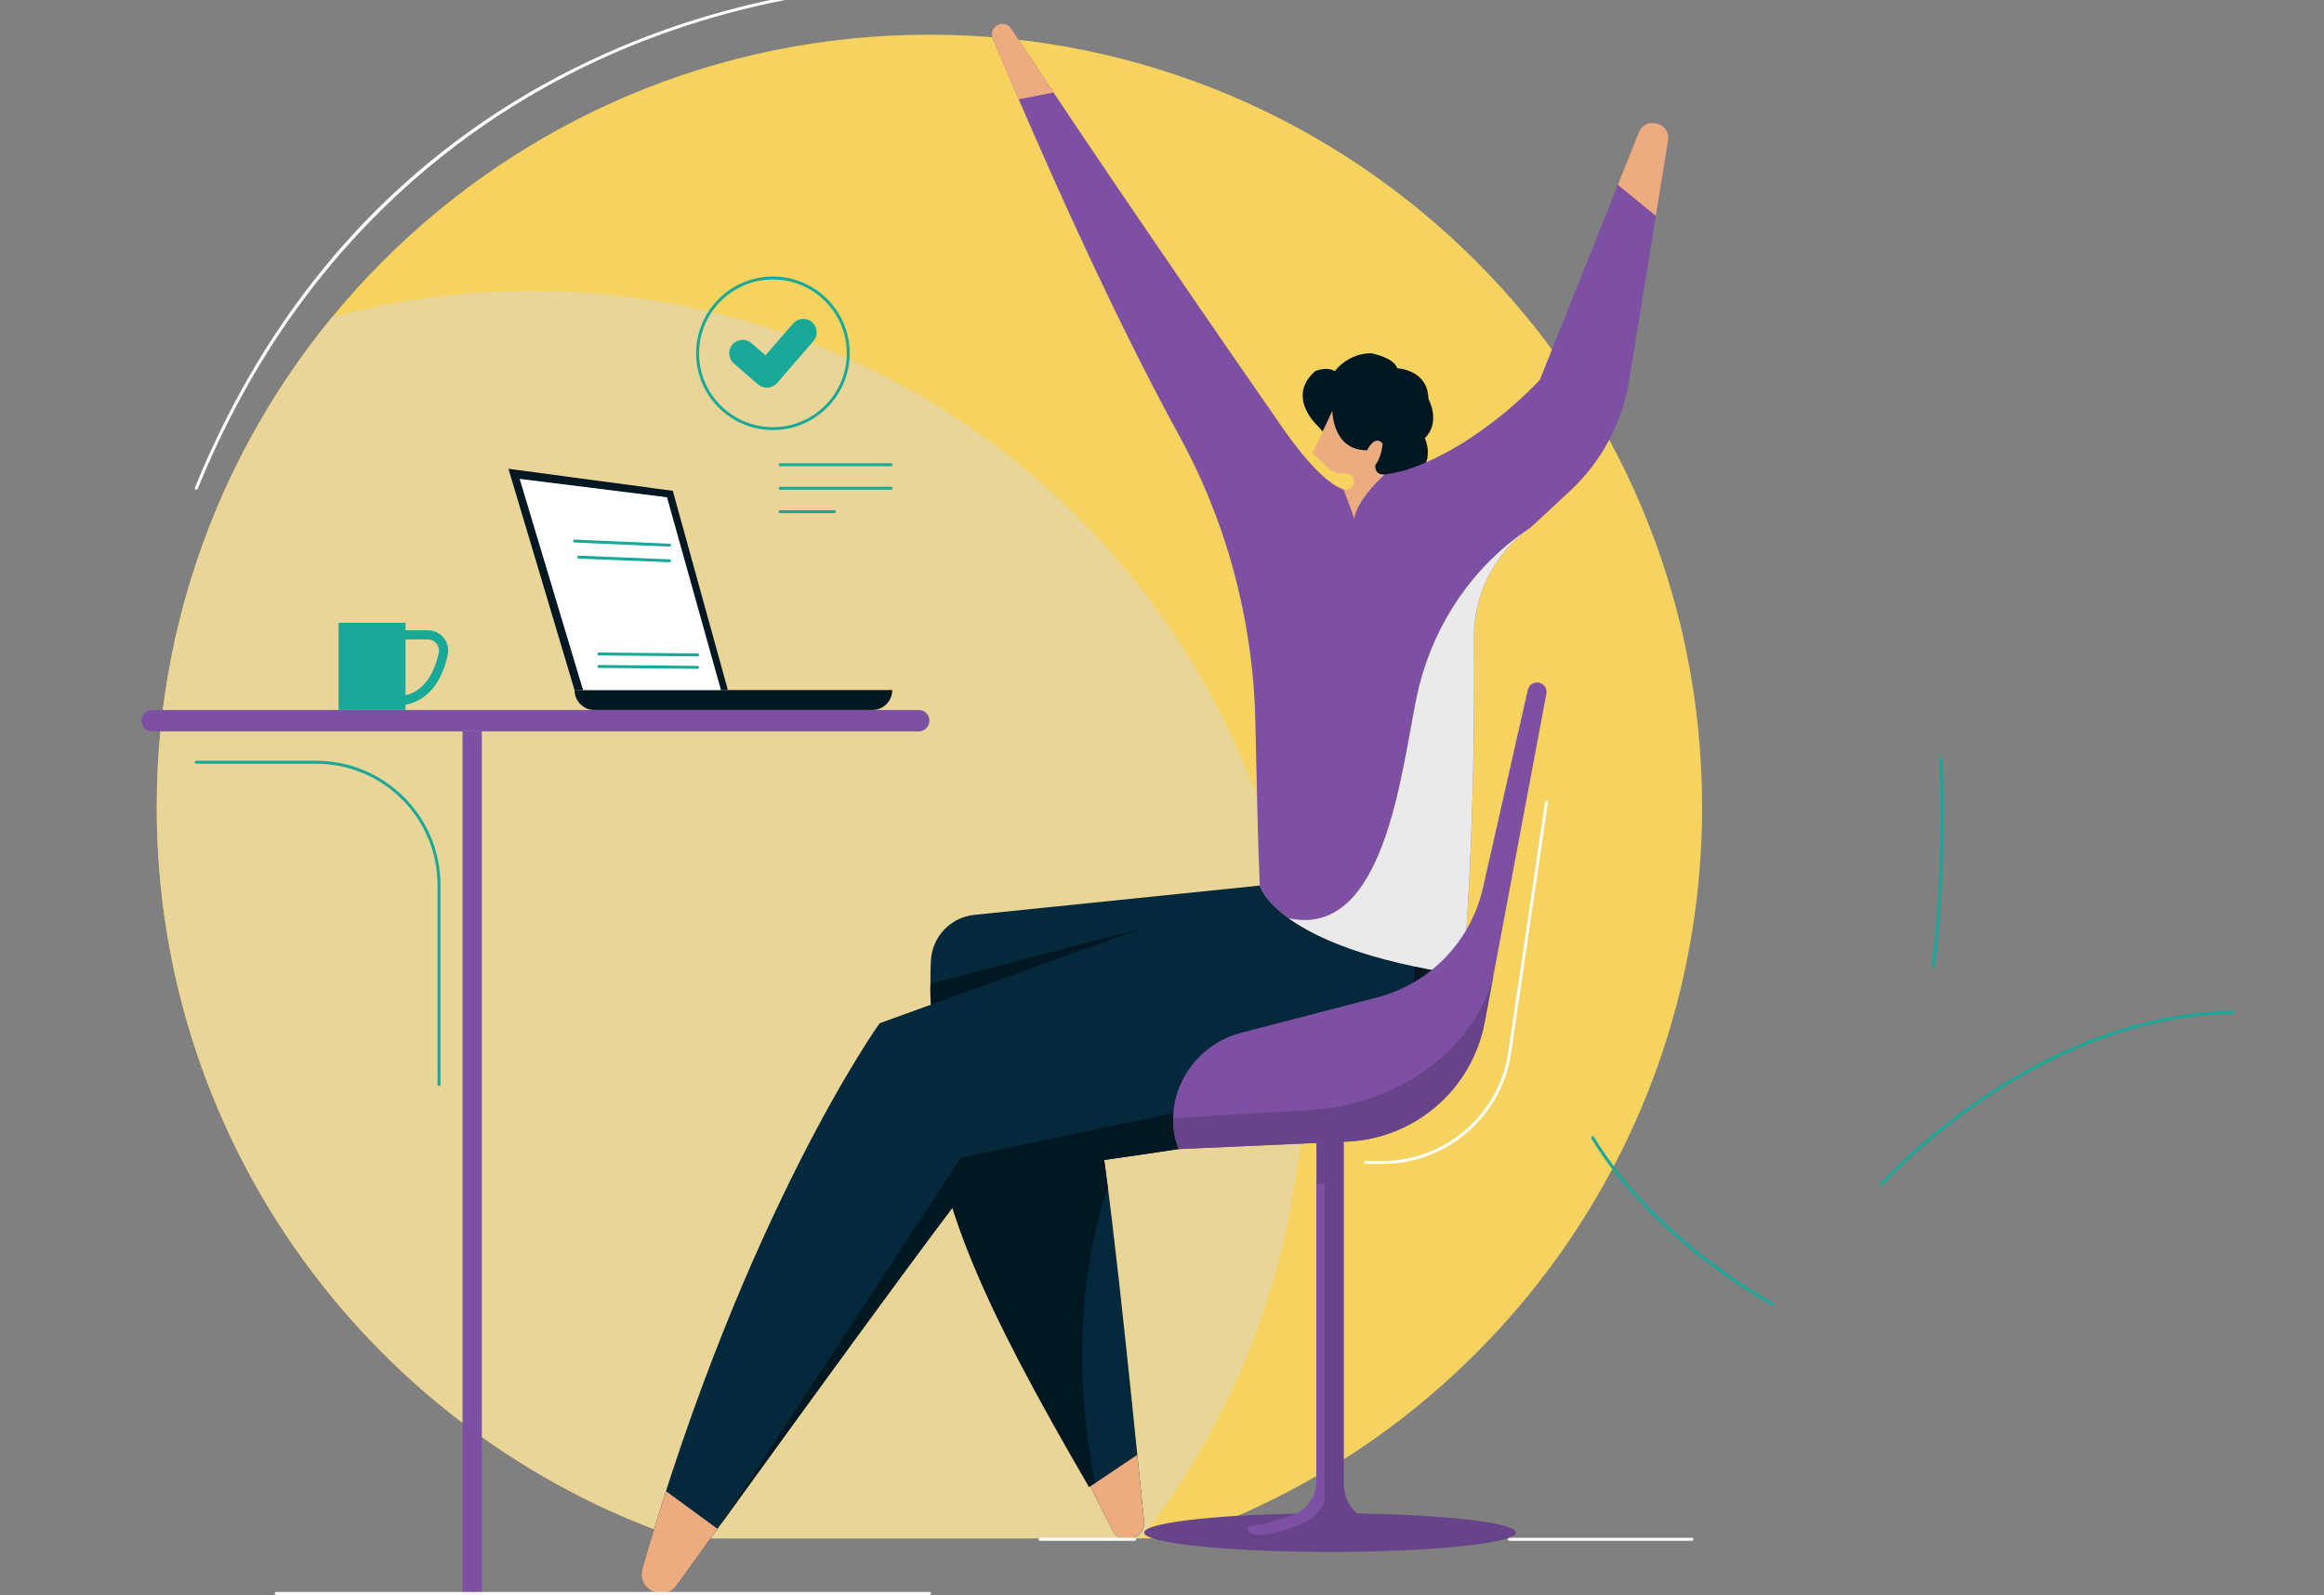 <?xml version="1.0" encoding="UTF-8"?> <!-- Generator: Adobe Illustrator 25.4.1, SVG Export Plug-In . SVG Version: 6.00 Build 0) --> <svg xmlns="http://www.w3.org/2000/svg" xmlns:xlink="http://www.w3.org/1999/xlink" version="1.1" id="Layer_1" x="0px" y="0px" viewBox="0 0 500 343.3" style="enable-background:new 0 0 500 343.3;" xml:space="preserve"><rect x="0" y="0" width="500" height="343.3" fill="#808080" stroke="none"/> <style type="text/css"> .st0{fill:#F6D35F;} .st1{fill:#EAD598;} .st2{fill:#674389;} .st3{fill:#05293C;} .st4{fill:#011721;} .st5{fill:#EDAC80;} .st6{fill:#7D50A3;} .st7{fill:#EAEAEA;} .st8{fill:#FFFFFF;} .st9{fill:#18A999;} </style> <g> <g> <g> <g> <path class="st0" d="M253.76,331.02H146.17C80.76,308.66,33.73,246.67,33.73,173.69c0-91.81,74.43-166.23,166.23-166.23 S366.2,81.88,366.2,173.69C366.2,246.67,319.17,308.66,253.76,331.02z"></path> </g> <g> <path class="st1" d="M71.49,68.2c13.69-3.65,28.06-5.6,42.9-5.6c91.81,0,166.23,74.43,166.23,166.23 c0,38.53-13.12,74-35.12,102.19h-99.33C80.76,308.66,33.73,246.67,33.73,173.69C33.73,133.64,47.89,96.9,71.49,68.2z"></path> </g> <g> <g> <rect x="283.22" y="244.8" class="st2" width="5.9" height="83.69"></rect> </g> <g> <g> <path class="st3" d="M271.03,190.55l-61.39,6.3c-5.12,0.52-9.09,4.69-9.36,9.83c-0.82,15.49,2.95,52.48,39.05,122.58 c1.82,3.54,7.2,1.95,6.8-2.01c-3.09-30.53-7.76-77.53-11-92.83L271.03,190.55z"></path> </g> <g> <path class="st4" d="M235.61,319.13c-7.58-37.86,2.75-63.48,2.75-63.48c-1.23-9.46-2.35-17.05-3.24-21.24l5.23-6.39 l-40.39,7.96c2.29,23.49,10.94,43.78,34.35,84.02L235.61,319.13z"></path> </g> <g> <path class="st5" d="M239.32,329.25c1.82,3.54,7.2,1.95,6.8-2.01c-0.45-4.44-0.93-9.23-1.44-14.21l-10.11,6.8 C236.1,322.91,237.67,326.03,239.32,329.25z"></path> </g> <g> <path class="st4" d="M283.53,91.67c0,0-6.93-6.2-0.59-11.8c0,0,2.49-1.12,4.23,0c0,0,2.74-3.86,7.84-3.86 c0,0,4.85,0.87,5.6,3.23c0,0,6.59,0.25,6.72,6.59c0,0,2.76,4.98-0.8,8.46c0,0,3.8,7.49-6.66,10.09l-3.12,2.23l-3.61-3.98 L283.53,91.67z"></path> </g> <g> <path class="st4" d="M245.62,199.76l-45.43,11.88c-0.18,2.4,0.23,5.61,0.21,8.59l8.05,1.53l41.24-5.12l3.89-4.75 L245.62,199.76z"></path> </g> <g> <path class="st6" d="M331.29,81.74c0,0-12.68,13.99-28.44,19.28c-1.85,0.62-4.91,1.08-4.91,1.08 c-2.84,1.57-5.76,4.35-8.82,3.27c-4.62-1.62-10.28-9.14-13.22-13.37c-12.85-18.52-40.56-58.63-58.31-85.83 c-1.51-2.31-5.05-0.43-3.99,2.12c9.71,23.12,25.08,58.06,40.12,85.49c10.38,18.94,15.93,40.14,16.37,61.73 c0.28,13.63,0.61,27.64,0.95,35.04c0,0,3.44,13.37,43.77,19.25c1.15-14.96,2.58-37.77,2.33-72.67 c-0.07-9.33,4.44-18.12,12.05-23.52l8.56-7.94c6.78-6.29,11.27-14.66,12.76-23.79l8.38-51.58c0.63-3.89-4.85-5.41-6.32-1.75 L331.29,81.74z"></path> </g> <g> <path class="st3" d="M271.03,190.55l-81.79,29.63c0,0-28.88,40.34-51.04,117.36c-1.29,4.47,4.64,7.37,7.36,3.59 c20.66-28.62,58.85-81.32,64.42-87.76c0,0,43.7-5.63,72.95-10.95c9.89-1.8,30.17-10.69,31.86-32.62 C274.48,203.92,271.03,190.55,271.03,190.55z"></path> </g> <g> <path class="st4" d="M255.75,238.8l-48.99,10.27l-52.06,79.42c21.18-29.28,50.46-69.54,55.29-75.11c0,0,43.7-5.63,72.95-10.95 c9.89-1.8,30.17-10.69,31.86-32.62c-3.78-0.55-7.24-1.17-10.4-1.83C304.4,207.97,307.12,229.31,255.75,238.8z"></path> </g> <g> <path class="st7" d="M277.27,197.59c5.77,4.16,16.74,9.18,37.53,12.21c1.15-14.96,2.58-37.77,2.33-72.67 c-0.07-9.33,4.44-18.12,12.05-23.52c0,0-0.96,0.59-2.51,1.75c-11.35,8.46-19.04,20.89-21.91,34.75 C301.45,166.1,297.93,202.05,277.27,197.59L277.27,197.59z"></path> </g> <g> <path class="st5" d="M291.31,103.63L291.31,103.63c0-0.97-0.78-1.75-1.75-1.75h-1c-1.11,0-2.17-0.47-2.92-1.3l-3.27-3.1 l4.28-9.08c0,0,0.01,8.56,7.49,8.48c0,0,1.59-3.44,3.33-1.44c0,0-0.22,2.96-1.56,4.59c0,0-0.37,2.22,2.01,2.06 c0,0-6.01,5.35-6.53,9.5l-2.3-6.22h0.45C290.53,105.37,291.31,104.59,291.31,103.63z"></path> </g> <g> <path class="st5" d="M217.58,6.18c-1.51-2.31-5.05-0.43-3.99,2.12c1.69,4.03,3.56,8.42,5.56,13.07l7.49-1.46 C223.45,15.1,220.39,10.47,217.58,6.18z"></path> </g> <g> <path class="st5" d="M356.25,46.46l2.63-16.17c0.63-3.89-4.85-5.41-6.32-1.75l-4.49,11.23L356.25,46.46z"></path> </g> <g> <path class="st5" d="M143.29,320.86c-1.72,5.36-3.42,10.9-5.09,16.68c-1.29,4.47,4.64,7.37,7.36,3.59 c2.68-3.71,5.65-7.82,8.8-12.18L143.29,320.86z"></path> </g> </g> <g> <path class="st6" d="M328.71,148.41l-9.67,42.68c-2.61,11.5-11.41,20.58-22.82,23.55l-29.17,7.58 c-10.49,2.72-17.03,13.59-13.85,23.95c0.11,0.36,0.24,0.73,0.37,1.09l36.27-1.61c14.63-0.65,26.88-11.28,29.58-25.67 l13.28-70.73c0.2-1.05-0.45-2.07-1.47-2.34l0,0C330.11,146.59,328.97,147.28,328.71,148.41z"></path> </g> <g> <path class="st2" d="M319.41,219.96l1.91-10.16c-0.63,2.87-3.51,12.58-14.83,20.59c-7.26,5.14-15.92,7.93-24.8,8.46l-29.3,1.72 c-0.02,1.84,0.22,3.72,0.79,5.58c0.11,0.36,0.24,0.73,0.37,1.09l36.27-1.61C304.46,244.98,316.71,234.35,319.41,219.96z"></path> </g> <g> <path class="st2" d="M326.17,329.77c0,2.29-17.91,4.15-40,4.15c-22.09,0-40-1.86-40-4.15c0-2.29,17.91-4.15,40-4.15 C308.26,325.62,326.17,327.48,326.17,329.77z"></path> </g> <g> <path class="st6" d="M283.22,254.8h1.77v67.32c0,0,0.64,6.09-13.53,8.14c0,0-3.56,0.2-2.86-1.78c0,0,5.42-0.81,9.67-2.49 c3.02-1.19,4.95-4.16,4.95-7.4V254.8z"></path> </g> <g> <path class="st2" d="M289.11,319.25c0,0-0.4,9.29,11.38,8.64l-10.47,1.88l-2.96-2.77L289.11,319.25z"></path> </g> </g> <g> <rect x="99.51" y="157.37" class="st6" width="4.15" height="185.5"></rect> </g> <g> <path class="st6" d="M197.67,157.37H32.76c-1.27,0-2.3-1.03-2.3-2.3l0,0c0-1.27,1.03-2.3,2.3-2.3h164.91 c1.27,0,2.3,1.03,2.3,2.3l0,0C199.96,156.34,198.94,157.37,197.67,157.37z"></path> </g> <g> <path class="st4" d="M191.96,148.48h-68.35l0,0c0,2.37,1.92,4.3,4.3,4.3h59.76C190.04,152.78,191.96,150.86,191.96,148.48 L191.96,148.48z"></path> </g> <g> <polygon class="st4" points="123.61,148.48 109.39,100.87 144.75,105.61 156.6,148.48 "></polygon> </g> <g> <polygon class="st8" points="125.44,148.48 111.8,103.04 143.51,107 155.11,148.48 "></polygon> </g> <g> <path class="st9" d="M95.46,137.25c-0.84-1.04-2.09-1.64-3.43-1.64h-4.78V134H72.84v18.78h14.41v-1.16 c0.07,0,0.14-0.01,0.21-0.02c5.67-1.21,7.95-6.48,8.87-10.68C96.61,139.62,96.29,138.28,95.46,137.25z M94.4,140.49 c-0.78,3.58-2.66,8.03-7.15,9.12v-12.03h4.78c0.74,0,1.43,0.33,1.89,0.91C94.38,139.05,94.55,139.78,94.4,140.49z"></path> </g> <g> <path class="st9" d="M150.08,143.91C150.08,143.91,150.08,143.91,150.08,143.91l-21.24-0.2c-0.18,0-0.32-0.15-0.31-0.32 c0-0.18,0.14-0.29,0.32-0.31l21.24,0.2c0.18,0,0.32,0.15,0.31,0.32C150.4,143.77,150.26,143.91,150.08,143.91z"></path> </g> <g> <path class="st9" d="M150.08,141.23C150.08,141.23,150.08,141.23,150.08,141.23l-21.24-0.2c-0.18,0-0.32-0.15-0.31-0.32 c0-0.18,0.14-0.34,0.32-0.31l21.24,0.2c0.18,0,0.32,0.15,0.31,0.32C150.4,141.09,150.26,141.23,150.08,141.23z"></path> </g> <g> <path class="st9" d="M144.06,120.98c0,0-0.01,0-0.01,0l-19.56-0.79c-0.17-0.01-0.31-0.15-0.3-0.33c0.01-0.17,0.18-0.3,0.33-0.3 l19.56,0.79c0.17,0.01,0.31,0.15,0.3,0.33C144.37,120.85,144.23,120.98,144.06,120.98z"></path> </g> <g> <path class="st9" d="M144.06,117.62c0,0-0.01,0-0.01,0l-20.45-0.89c-0.18-0.01-0.31-0.16-0.3-0.33c0.01-0.17,0.14-0.31,0.33-0.3 l20.45,0.89c0.18,0.01,0.31,0.16,0.3,0.33C144.37,117.49,144.23,117.62,144.06,117.62z"></path> </g> <g> <g> <path class="st9" d="M174.71,69.32c-1.2-1.04-3.04-0.91-4.08,0.29l-5.94,6.85l-3.02-2.63c-1.2-1.04-3.04-0.91-4.08,0.29 c-1.04,1.2-0.91,3.04,0.29,4.08l5.21,4.52c1.2,1.04,3.04,0.91,4.08-0.29l7.84-9.03C176.04,72.2,175.91,70.37,174.71,69.32z"></path> </g> <g> <path class="st9" d="M166.29,92.54c-9.11,0-16.52-7.41-16.52-16.52c0-9.11,7.41-16.52,16.52-16.52s16.52,7.41,16.52,16.52 C182.81,85.13,175.4,92.54,166.29,92.54z M166.29,60.14c-8.76,0-15.89,7.13-15.89,15.89c0,8.76,7.13,15.89,15.89,15.89 c8.76,0,15.89-7.13,15.89-15.89C182.17,67.26,175.05,60.14,166.29,60.14z"></path> </g> </g> <g> <rect x="167.57" y="99.69" class="st9" width="24.4" height="0.63"></rect> </g> <g> <rect x="167.57" y="104.74" class="st9" width="24.4" height="0.63"></rect> </g> <g> <rect x="167.57" y="109.79" class="st9" width="12.2" height="0.63"></rect> </g> <g> <path class="st8" d="M199.96,343.19H59.41c-0.18,0-0.32-0.14-0.32-0.32c0-0.17,0.14-0.32,0.32-0.32h140.56 c0.18,0,0.32,0.14,0.32,0.32C200.28,343.05,200.14,343.19,199.96,343.19z"></path> </g> <g> <path class="st8" d="M244.11,331.53h-20.34c-0.18,0-0.32-0.14-0.32-0.32c0-0.17,0.14-0.32,0.32-0.32h20.34 c0.18,0,0.32,0.14,0.32,0.32C244.43,331.39,244.29,331.53,244.11,331.53z"></path> </g> <g> <path class="st8" d="M364.03,331.53h-39.3c-0.17,0-0.32-0.14-0.32-0.32c0-0.17,0.14-0.32,0.32-0.32h39.3 c0.17,0,0.32,0.14,0.32,0.32C364.35,331.39,364.21,331.53,364.03,331.53z"></path> </g> <g> <path class="st9" d="M94.45,233.68c-0.18,0-0.32-0.14-0.32-0.32v-42.93c0-14.39-11.71-26.09-26.09-26.09H42.22 c-0.18,0-0.32-0.14-0.32-0.32c0-0.18,0.14-0.32,0.32-0.32h25.82c14.74,0,26.73,11.99,26.73,26.73v42.93 C94.77,233.54,94.63,233.68,94.45,233.68z"></path> </g> <g> <path class="st8" d="M297.51,250.44h-3.73c-0.17,0-0.32-0.14-0.32-0.32c0-0.17,0.14-0.32,0.32-0.32h3.73 c13.42,0,25.01-10.01,26.96-23.28l7.94-53.95c0.02-0.17,0.19-0.29,0.36-0.27c0.17,0.03,0.29,0.19,0.27,0.36l-7.94,53.95 C323.1,240.2,311.24,250.44,297.51,250.44z"></path> </g> </g> <g> <path class="st9" d="M404.84,255.11c-0.07,0-0.15-0.03-0.21-0.08c-0.13-0.12-0.14-0.32-0.03-0.45 c0.32-0.36,32.64-36.37,75.74-37.06c0,0,0,0,0,0c0.17,0,0.31,0.14,0.32,0.31c0,0.17-0.14,0.32-0.31,0.32 c-42.82,0.68-74.96,36.48-75.28,36.84C405.01,255.08,404.92,255.11,404.84,255.11z"></path> </g> <g> <path class="st9" d="M415.97,208.29c-0.01,0-0.03,0-0.04,0c-0.17-0.02-0.29-0.18-0.27-0.36c0.03-0.21,2.81-21.52,1.56-44.69 c-0.01-0.18,0.13-0.32,0.3-0.33c0.01,0,0.01,0,0.02,0c0.17,0,0.31,0.13,0.32,0.3c1.26,23.24-1.53,44.6-1.56,44.81 C416.26,208.17,416.12,208.29,415.97,208.29z"></path> </g> <g> <path class="st9" d="M381.36,280.92c-0.05,0-0.1-0.01-0.15-0.04c-0.25-0.13-25.3-13.53-38.83-35.92 c-0.09-0.15-0.04-0.34,0.11-0.44c0.15-0.09,0.34-0.04,0.44,0.11c13.44,22.24,38.33,35.56,38.58,35.69 c0.15,0.08,0.21,0.27,0.13,0.43C381.58,280.86,381.47,280.92,381.36,280.92z"></path> </g> <g> <path class="st8" d="M42.22,105.37c-0.04,0-0.08-0.01-0.12-0.02c-0.16-0.07-0.24-0.25-0.17-0.41 C52.01,80.2,66.17,59.11,84.02,42.25c14.28-13.48,30.93-24.3,49.5-32.14c31.55-13.33,58.07-13.46,58.45-13.46c0,0,0,0,0,0 c0.18,0,0.32,0.14,0.32,0.32c0,0.17-0.14,0.32-0.32,0.32h0c0,0,0,0,0,0c-0.36,0-26.78,0.13-58.22,13.42 c-29.06,12.28-68.48,38.65-91.22,94.47C42.46,105.3,42.35,105.37,42.22,105.37z"></path> </g> </g> </g> <g> </g> <g> </g> <g> </g> <g> </g> <g> </g> <g> </g> </svg> 